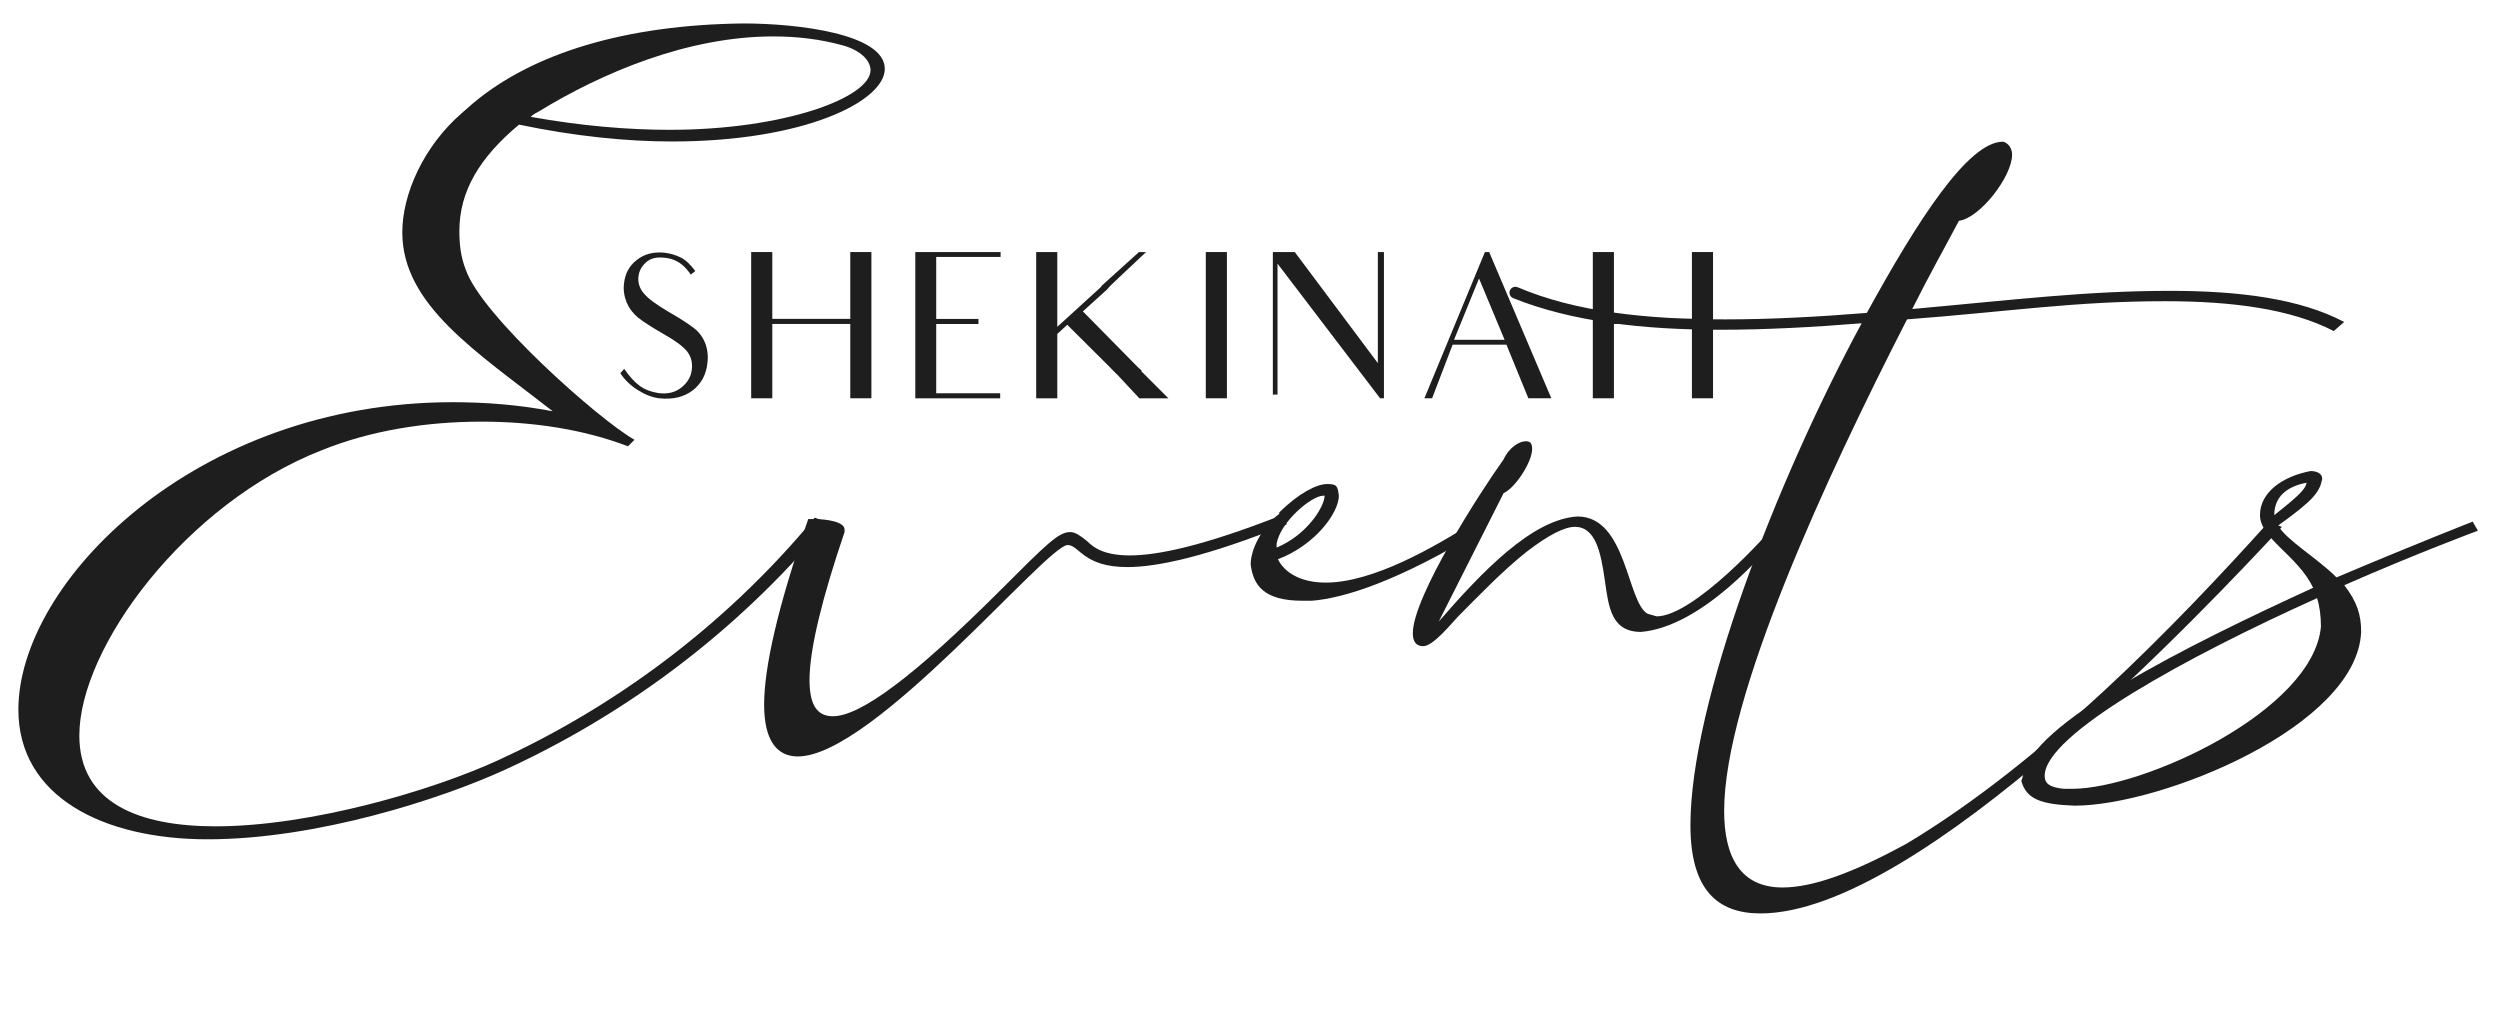 <?xml version="1.0" encoding="UTF-8" standalone="no"?>
<!-- Created with Inkscape (http://www.inkscape.org/) -->

<svg
   width="140mm"
   height="57.556mm"
   viewBox="0 0 140 57.556"
   version="1.1"
   id="svg5"
   xml:space="preserve"
   inkscape:version="1.3.2 (091e20e, 2023-11-25, custom)"
   sodipodi:docname="shekinah.svg"
   xmlns:inkscape="http://www.inkscape.org/namespaces/inkscape"
   xmlns:sodipodi="http://sodipodi.sourceforge.net/DTD/sodipodi-0.dtd"
   xmlns="http://www.w3.org/2000/svg"
   xmlns:svg="http://www.w3.org/2000/svg"><sodipodi:namedview
     id="namedview7"
     pagecolor="#505050"
     bordercolor="#ffffff"
     borderopacity="1"
     inkscape:showpageshadow="0"
     inkscape:pageopacity="0"
     inkscape:pagecheckerboard="1"
     inkscape:deskcolor="#505050"
     inkscape:document-units="mm"
     showgrid="false"
     inkscape:zoom="2.8284273"
     inkscape:cx="318.72836"
     inkscape:cy="104.82857"
     inkscape:window-width="1920"
     inkscape:window-height="1009"
     inkscape:window-x="-8"
     inkscape:window-y="-8"
     inkscape:window-maximized="1"
     inkscape:current-layer="g29" /><defs
     id="defs2"><rect
       x="-7.886"
       y="285.779"
       width="793.155"
       height="135.357"
       id="rect2321" /><clipPath
       clipPathUnits="userSpaceOnUse"
       id="clipPath6"><path
         d="M 0,562 H 1435 V 0 H 0 Z"
         transform="translate(-425.173,-447.056)"
         id="path6" /></clipPath><clipPath
       clipPathUnits="userSpaceOnUse"
       id="clipPath8"><path
         d="M 0,562 H 1435 V 0 H 0 Z"
         transform="translate(-378.842,-394.536)"
         id="path8" /></clipPath><clipPath
       clipPathUnits="userSpaceOnUse"
       id="clipPath10"><path
         d="M 0,562 H 1435 V 0 H 0 Z"
         transform="translate(-438.987,-344.047)"
         id="path10" /></clipPath><clipPath
       clipPathUnits="userSpaceOnUse"
       id="clipPath12"><path
         d="M 0,562 H 1435 V 0 H 0 Z"
         transform="translate(-404.394,-367.58)"
         id="path12" /></clipPath><clipPath
       clipPathUnits="userSpaceOnUse"
       id="clipPath14"><path
         d="M 0,562 H 1435 V 0 H 0 Z"
         transform="translate(-449.73,-366.895)"
         id="path14" /></clipPath><clipPath
       clipPathUnits="userSpaceOnUse"
       id="clipPath16"><path
         d="M 0,562 H 1435 V 0 H 0 Z"
         transform="translate(-465.207,-331.334)"
         id="path16" /></clipPath><clipPath
       clipPathUnits="userSpaceOnUse"
       id="clipPath18"><path
         d="M 0,562 H 1435 V 0 H 0 Z"
         transform="translate(-459.038,-331.087)"
         id="path18" /></clipPath><clipPath
       clipPathUnits="userSpaceOnUse"
       id="clipPath20"><path
         d="M 0,562 H 1435 V 0 H 0 Z"
         transform="translate(-370,-428.667)"
         id="path20" /></clipPath><clipPath
       clipPathUnits="userSpaceOnUse"
       id="clipPath22"><path
         d="M 0,562 H 1435 V 0 H 0 Z"
         transform="translate(-332.274,-441.826)"
         id="path22" /></clipPath><clipPath
       clipPathUnits="userSpaceOnUse"
       id="clipPath24"><path
         d="M 0,562 H 1435 V 0 H 0 Z"
         transform="translate(-277.563,-490.351)"
         id="path24" /></clipPath><clipPath
       clipPathUnits="userSpaceOnUse"
       id="clipPath26"><path
         d="M 0,562 H 1435 V 0 H 0 Z"
         transform="translate(-340.693,-468.054)"
         id="path26" /></clipPath><clipPath
       clipPathUnits="userSpaceOnUse"
       id="clipPath28"><path
         d="M 0,562 H 1435 V 0 H 0 Z"
         transform="translate(-311.775,-489.138)"
         id="path28" /></clipPath><clipPath
       clipPathUnits="userSpaceOnUse"
       id="clipPath30"><path
         d="M 0,562 H 1435 V 0 H 0 Z"
         transform="translate(-311.36,-482.976)"
         id="path30" /></clipPath><clipPath
       clipPathUnits="userSpaceOnUse"
       id="clipPath32"><path
         d="M 0,562 H 1435 V 0 H 0 Z"
         transform="translate(-103.757,-417.626)"
         id="path32" /></clipPath><clipPath
       clipPathUnits="userSpaceOnUse"
       id="clipPath34"><path
         d="M 0,562 H 1435 V 0 H 0 Z"
         transform="translate(-147.069,-394.727)"
         id="path34" /></clipPath><clipPath
       clipPathUnits="userSpaceOnUse"
       id="clipPath36"><path
         d="M 0,562 H 1435 V 0 H 0 Z"
         transform="translate(-79.738,-344.047)"
         id="path36" /></clipPath><clipPath
       clipPathUnits="userSpaceOnUse"
       id="clipPath38"><path
         d="M 0,562 H 1435 V 0 H 0 Z"
         transform="translate(-116.024,-365.792)"
         id="path38" /></clipPath><clipPath
       clipPathUnits="userSpaceOnUse"
       id="clipPath40"><path
         d="M 0,562 H 1435 V 0 H 0 Z"
         transform="translate(-74.652,-346.276)"
         id="path40" /></clipPath><clipPath
       clipPathUnits="userSpaceOnUse"
       id="clipPath42"><path
         d="M 0,562 H 1435 V 0 H 0 Z"
         transform="translate(-53.518,-331.334)"
         id="path42" /></clipPath><clipPath
       clipPathUnits="userSpaceOnUse"
       id="clipPath44"><path
         d="M 0,562 H 1435 V 0 H 0 Z"
         transform="translate(-60.927,-302.658)"
         id="path44" /></clipPath><clipPath
       clipPathUnits="userSpaceOnUse"
       id="clipPath46"><path
         d="M 0,562 H 1435 V 0 H 0 Z"
         transform="translate(-164.094,-410.921)"
         id="path46" /></clipPath><clipPath
       clipPathUnits="userSpaceOnUse"
       id="clipPath48"><path
         d="M 0,562 H 1435 V 0 H 0 Z"
         transform="translate(-159.646,-416.53)"
         id="path48" /></clipPath><clipPath
       clipPathUnits="userSpaceOnUse"
       id="clipPath50"><path
         d="M 0,562 H 1435 V 0 H 0 Z"
         transform="translate(-202.186,-477.754)"
         id="path50" /></clipPath><clipPath
       clipPathUnits="userSpaceOnUse"
       id="clipPath52"><path
         d="M 0,562 H 1435 V 0 H 0 Z"
         transform="translate(-178.032,-468.054)"
         id="path52" /></clipPath><clipPath
       clipPathUnits="userSpaceOnUse"
       id="clipPath54"><path
         d="M 0,562 H 1435 V 0 H 0 Z"
         transform="translate(-206.95,-489.138)"
         id="path54" /></clipPath><clipPath
       clipPathUnits="userSpaceOnUse"
       id="clipPath56"><path
         d="M 0,562 H 1435 V 0 H 0 Z"
         transform="translate(-235.711,-482.461)"
         id="path56" /></clipPath><clipPath
       clipPathUnits="userSpaceOnUse"
       id="clipPath58"><path
         d="M 0,562 H 1435 V 0 H 0 Z"
         transform="translate(-491.156,-290.868)"
         id="path58" /></clipPath><clipPath
       clipPathUnits="userSpaceOnUse"
       id="clipPath60"><path
         d="M 0,562 H 1435 V 0 H 0 Z"
         transform="translate(-28.771,-290.868)"
         id="path60" /></clipPath><clipPath
       clipPathUnits="userSpaceOnUse"
       id="clipPath62"><path
         d="M 0,562 H 1435 V 0 H 0 Z"
         transform="translate(-280.252,-504.644)"
         id="path62" /></clipPath><clipPath
       clipPathUnits="userSpaceOnUse"
       id="clipPath64"><path
         d="M 0,562 H 1435 V 0 H 0 Z"
         transform="translate(-268.594,-524.046)"
         id="path64" /></clipPath><clipPath
       clipPathUnits="userSpaceOnUse"
       id="clipPath66"><path
         d="M 0,562 H 1435 V 0 H 0 Z"
         transform="translate(-253.658,-493.09)"
         id="path66" /></clipPath><clipPath
       clipPathUnits="userSpaceOnUse"
       id="clipPath68"><path
         d="M 0,562 H 1435 V 0 H 0 Z"
         transform="translate(-473.799,-302.372)"
         id="path68" /></clipPath><clipPath
       clipPathUnits="userSpaceOnUse"
       id="clipPath70"><path
         d="M 0,562 H 1435 V 0 H 0 Z"
         transform="translate(-48.244,-286.473)"
         id="path70" /></clipPath><clipPath
       clipPathUnits="userSpaceOnUse"
       id="clipPath72"><path
         d="M 0,562 H 1435 V 0 H 0 Z"
         transform="translate(-93.715,-114.944)"
         id="path72" /></clipPath><clipPath
       clipPathUnits="userSpaceOnUse"
       id="clipPath74"><path
         d="M 0,562 H 1435 V 0 H 0 Z"
         transform="translate(-140.046,-167.464)"
         id="path74" /></clipPath><clipPath
       clipPathUnits="userSpaceOnUse"
       id="clipPath76"><path
         d="M 0,562 H 1435 V 0 H 0 Z"
         transform="translate(-79.901,-217.953)"
         id="path76" /></clipPath><clipPath
       clipPathUnits="userSpaceOnUse"
       id="clipPath78"><path
         d="M 0,562 H 1435 V 0 H 0 Z"
         transform="translate(-114.494,-194.42)"
         id="path78" /></clipPath><clipPath
       clipPathUnits="userSpaceOnUse"
       id="clipPath80"><path
         d="M 0,562 H 1435 V 0 H 0 Z"
         transform="translate(-87.872,-237.212)"
         id="path80" /></clipPath><clipPath
       clipPathUnits="userSpaceOnUse"
       id="clipPath82"><path
         d="M 0,562 H 1435 V 0 H 0 Z"
         transform="translate(-69.158,-195.105)"
         id="path82" /></clipPath><clipPath
       clipPathUnits="userSpaceOnUse"
       id="clipPath84"><path
         d="M 0,562 H 1435 V 0 H 0 Z"
         transform="translate(-53.681,-230.666)"
         id="path84" /></clipPath><clipPath
       clipPathUnits="userSpaceOnUse"
       id="clipPath86"><path
         d="M 0,562 H 1435 V 0 H 0 Z"
         transform="translate(-59.85,-230.912)"
         id="path86" /></clipPath><clipPath
       clipPathUnits="userSpaceOnUse"
       id="clipPath88"><path
         d="M 0,562 H 1435 V 0 H 0 Z"
         transform="translate(-148.888,-133.333)"
         id="path88" /></clipPath><clipPath
       clipPathUnits="userSpaceOnUse"
       id="clipPath90"><path
         d="M 0,562 H 1435 V 0 H 0 Z"
         transform="translate(-186.613,-120.173)"
         id="path90" /></clipPath><clipPath
       clipPathUnits="userSpaceOnUse"
       id="clipPath92"><path
         d="M 0,562 H 1435 V 0 H 0 Z"
         transform="translate(-241.325,-71.649)"
         id="path92" /></clipPath><clipPath
       clipPathUnits="userSpaceOnUse"
       id="clipPath94"><path
         d="M 0,562 H 1435 V 0 H 0 Z"
         transform="translate(-178.195,-93.946)"
         id="path94" /></clipPath><clipPath
       clipPathUnits="userSpaceOnUse"
       id="clipPath96"><path
         d="M 0,562 H 1435 V 0 H 0 Z"
         transform="translate(-207.113,-72.861)"
         id="path96" /></clipPath><clipPath
       clipPathUnits="userSpaceOnUse"
       id="clipPath98"><path
         d="M 0,562 H 1435 V 0 H 0 Z"
         transform="translate(-207.528,-79.024)"
         id="path98" /></clipPath><clipPath
       clipPathUnits="userSpaceOnUse"
       id="clipPath100"><path
         d="M 0,562 H 1435 V 0 H 0 Z"
         transform="translate(-415.131,-144.374)"
         id="path100" /></clipPath><clipPath
       clipPathUnits="userSpaceOnUse"
       id="clipPath102"><path
         d="M 0,562 H 1435 V 0 H 0 Z"
         transform="translate(-379.032,-160.237)"
         id="path102" /></clipPath><clipPath
       clipPathUnits="userSpaceOnUse"
       id="clipPath104"><path
         d="M 0,562 H 1435 V 0 H 0 Z"
         transform="translate(-439.15,-217.953)"
         id="path104" /></clipPath><clipPath
       clipPathUnits="userSpaceOnUse"
       id="clipPath106"><path
         d="M 0,562 H 1435 V 0 H 0 Z"
         transform="translate(-402.864,-196.208)"
         id="path106" /></clipPath><clipPath
       clipPathUnits="userSpaceOnUse"
       id="clipPath108"><path
         d="M 0,562 H 1435 V 0 H 0 Z"
         transform="translate(-444.236,-215.724)"
         id="path108" /></clipPath><clipPath
       clipPathUnits="userSpaceOnUse"
       id="clipPath110"><path
         d="M 0,562 H 1435 V 0 H 0 Z"
         transform="translate(-465.37,-230.666)"
         id="path110" /></clipPath><clipPath
       clipPathUnits="userSpaceOnUse"
       id="clipPath112"><path
         d="M 0,562 H 1435 V 0 H 0 Z"
         transform="translate(-457.96,-259.341)"
         id="path112" /></clipPath><clipPath
       clipPathUnits="userSpaceOnUse"
       id="clipPath114"><path
         d="M 0,562 H 1435 V 0 H 0 Z"
         transform="translate(-354.794,-151.079)"
         id="path114" /></clipPath><clipPath
       clipPathUnits="userSpaceOnUse"
       id="clipPath116"><path
         d="M 0,562 H 1435 V 0 H 0 Z"
         transform="translate(-359.241,-145.469)"
         id="path116" /></clipPath><clipPath
       clipPathUnits="userSpaceOnUse"
       id="clipPath118"><path
         d="M 0,562 H 1435 V 0 H 0 Z"
         transform="translate(-316.702,-84.246)"
         id="path118" /></clipPath><clipPath
       clipPathUnits="userSpaceOnUse"
       id="clipPath120"><path
         d="M 0,562 H 1435 V 0 H 0 Z"
         transform="translate(-340.856,-93.946)"
         id="path120" /></clipPath><clipPath
       clipPathUnits="userSpaceOnUse"
       id="clipPath122"><path
         d="M 0,562 H 1435 V 0 H 0 Z"
         transform="translate(-311.938,-72.861)"
         id="path122" /></clipPath><clipPath
       clipPathUnits="userSpaceOnUse"
       id="clipPath124"><path
         d="M 0,562 H 1435 V 0 H 0 Z"
         transform="translate(-283.177,-79.539)"
         id="path124" /></clipPath><clipPath
       clipPathUnits="userSpaceOnUse"
       id="clipPath126"><path
         d="M 0,562 H 1435 V 0 H 0 Z"
         transform="translate(-238.636,-57.356)"
         id="path126" /></clipPath><clipPath
       clipPathUnits="userSpaceOnUse"
       id="clipPath128"><path
         d="M 0,562 H 1435 V 0 H 0 Z"
         transform="translate(-250.294,-37.954)"
         id="path128" /></clipPath><clipPath
       clipPathUnits="userSpaceOnUse"
       id="clipPath130"><path
         d="M 0,562 H 1435 V 0 H 0 Z"
         transform="translate(-265.23,-68.91)"
         id="path130" /></clipPath><clipPath
       clipPathUnits="userSpaceOnUse"
       id="clipPath132"><path
         d="M 0,562 H 1435 V 0 H 0 Z"
         transform="translate(-470.643,-275.527)"
         id="path132" /></clipPath><clipPath
       clipPathUnits="userSpaceOnUse"
       id="clipPath3"><path
         d="M 0,1080 H 1920 V 0 H 0 Z"
         transform="translate(-631.128,-711.813)"
         id="path3-3" /></clipPath><clipPath
       clipPathUnits="userSpaceOnUse"
       id="clipPath5"><path
         d="M 0,1080 H 1920 V 0 H 0 Z"
         transform="translate(-730.864,-779.168)"
         id="path5-6" /></clipPath><clipPath
       clipPathUnits="userSpaceOnUse"
       id="clipPath7"><path
         d="M 0,1080 H 1920 V 0 H 0 Z"
         transform="translate(-781.908,-693.276)"
         id="path7-7" /></clipPath><clipPath
       clipPathUnits="userSpaceOnUse"
       id="clipPath9"><path
         d="M 0,1080 H 1920 V 0 H 0 Z"
         transform="translate(-875.465,-709.589)"
         id="path9-5" /></clipPath><clipPath
       clipPathUnits="userSpaceOnUse"
       id="clipPath11"><path
         d="M 0,1080 H 1920 V 0 H 0 Z"
         transform="translate(-947.148,-779.168)"
         id="path11-3" /></clipPath><clipPath
       clipPathUnits="userSpaceOnUse"
       id="clipPath13"><path
         d="M 0,1080 H 1920 V 0 H 0 Z"
         transform="translate(-1042.682,-779.168)"
         id="path13-5" /></clipPath><clipPath
       clipPathUnits="userSpaceOnUse"
       id="clipPath15"><path
         d="M 0,1080 H 1920 V 0 H 0 Z"
         transform="translate(-1116.095,-725.779)"
         id="path15-6" /></clipPath><clipPath
       clipPathUnits="userSpaceOnUse"
       id="clipPath17"><path
         d="M 0,1080 H 1920 V 0 H 0 Z"
         transform="translate(-1242.896,-779.168)"
         id="path17-2" /></clipPath><clipPath
       clipPathUnits="userSpaceOnUse"
       id="clipPath19"><path
         d="M 0,1080 H 1920 V 0 H 0 Z"
         transform="translate(-730.333,-889.831)"
         id="path19-9" /></clipPath><clipPath
       clipPathUnits="userSpaceOnUse"
       id="clipPath21"><path
         d="M 0,1080 H 1920 V 0 H 0 Z"
         transform="translate(-665.604,-503.865)"
         id="path21-1" /></clipPath><clipPath
       clipPathUnits="userSpaceOnUse"
       id="clipPath23"><path
         d="M 0,1080 H 1920 V 0 H 0 Z"
         transform="translate(-1006.577,-630.942)"
         id="path23-2" /></clipPath><clipPath
       clipPathUnits="userSpaceOnUse"
       id="clipPath25"><path
         d="M 0,1080 H 1920 V 0 H 0 Z"
         transform="translate(-1060.247,-547.277)"
         id="path25-7" /></clipPath><clipPath
       clipPathUnits="userSpaceOnUse"
       id="clipPath27"><path
         d="M 0,1080 H 1920 V 0 H 0 Z"
         transform="translate(-1229.145,-430.462)"
         id="path27-0" /></clipPath><clipPath
       clipPathUnits="userSpaceOnUse"
       id="clipPath29"><path
         d="M 0,1080 H 1920 V 0 H 0 Z"
         transform="translate(-1604.049,-638.835)"
         id="path29-9" /></clipPath></defs><g
     inkscape:label="Layer 1"
     inkscape:groupmode="layer"
     id="layer1"><g
       id="g29"
       transform="matrix(0.044,0,0,0.044,-11.412,-7.644)"><g
         id="g1"
         transform="matrix(1.569,0,0,1.569,-160.545,-134.82)"><path
           id="path2-0"
           d="m 0,0 c -0.741,-7.291 -3.83,-12.853 -9.145,-16.931 -5.314,-3.955 -11.988,-5.561 -20.145,-4.696 -8.156,0.865 -18.908,7.415 -23.729,15.324 l 2.349,2.596 c 6.674,-9.516 11.74,-13.224 20.639,-14.707 5.932,-0.865 10.752,0.495 14.46,3.584 3.583,2.966 5.685,6.674 6.055,10.875 0.495,4.203 -0.494,7.91 -3.09,11.123 -2.595,3.09 -7.538,6.674 -14.83,10.752 -6.426,3.708 -11.246,6.798 -14.583,9.393 -3.213,2.595 -5.562,5.685 -7.168,9.393 -1.483,3.707 -2.101,7.538 -1.607,11.493 0.618,6.056 3.213,10.876 7.91,14.46 4.573,3.584 10.134,4.943 16.56,4.325 3.585,-0.37 6.798,-1.36 9.888,-2.843 3.089,-1.482 6.055,-4.325 9.021,-8.28 l -2.718,-2.224 c -0.742,1.112 -1.607,2.224 -2.473,3.213 -3.583,4.202 -8.033,6.55 -13.346,7.044 -5.068,0.618 -8.899,-0.37 -11.494,-2.842 -2.719,-2.472 -4.202,-5.314 -4.573,-8.651 -0.371,-3.831 0.741,-7.292 3.461,-10.382 2.595,-3.089 7.538,-6.673 14.829,-10.998 6.921,-3.955 11.865,-7.169 14.954,-9.516 3.214,-2.348 5.562,-5.315 7.168,-9.023 C 0,8.651 0.495,4.573 0,0"
           style="fill:#1e1e1e;fill-opacity:1;fill-rule:nonzero;stroke:none"
           transform="matrix(1.333,0,0,-1.333,841.504,490.916)"
           clip-path="url(#clipPath3)" /><path
           id="path4-6"
           d="M 0,0 V -88.983 H -12.853 V -43.75 H -60.31 V -88.983 H -73.163 V 0 h 12.853 v -40.66 h 47.457 V 0 Z"
           style="fill:#1e1e1e;fill-opacity:1;fill-rule:nonzero;stroke:none"
           transform="matrix(1.333,0,0,-1.333,974.486,401.109)"
           clip-path="url(#clipPath5)" /><path
           id="path6-2"
           d="m 0,0 h 27.312 v -3.09 h -51.659 v 22.864 6.179 5.314 32.627 21.999 H 27.56 V 82.927 H 0.247 -11.617 V 63.771 61.175 45.232 h 9.021 16.684 V 42.143 H -2.225 -11.617 V 31.267 29.29 25.953 19.774 0 Z"
           style="fill:#1e1e1e;fill-opacity:1;fill-rule:nonzero;stroke:none"
           transform="matrix(1.333,0,0,-1.333,1042.544,515.633)"
           clip-path="url(#clipPath7)" /><path
           id="path8-6"
           d="m 0,0 -25.459,25.335 -6.055,-5.561 V 3.46 -19.403 H -44.367 V 3.46 47.209 69.579 h 12.853 v -22.37 -23.11 l 26.818,24.47 c 0.124,0.124 -0.247,0.247 -0.124,0.247 l 22.987,20.763 h 4.325 L 6.056,54.13 C 4.449,52.647 2.719,50.917 0.618,48.94 L -1.359,46.716 -15.943,33.492 17.178,-0.124 c 0.742,-0.865 1.854,-1.607 2.595,-2.348 L 19.65,-2.719 c 0.123,-0.124 0,-0.247 0.123,-0.371 L 36.088,-19.403 H 18.414 L 4.696,-4.696 V -4.821 C 3.213,-3.337 1.731,-1.731 0,0"
           style="fill:#1e1e1e;fill-opacity:1;fill-rule:nonzero;stroke:none"
           transform="matrix(1.333,0,0,-1.333,1167.286,493.881)"
           clip-path="url(#clipPath9)" /><path
           id="path10-1"
           d="m 0,0 v -22.122 -43.75 -23.111 h -12.853 v 23.111 43.75 V 0 Z"
           style="fill:#1e1e1e;fill-opacity:1;fill-rule:nonzero;stroke:none"
           transform="matrix(1.333,0,0,-1.333,1262.864,401.109)"
           clip-path="url(#clipPath11)" /><path
           id="path12-8"
           d="m 0,0 v -16.561 -72.422 h -2.348 l -62.41,81.939 v -60.311 -19.403 h -2.843 V -67.355 -21.257 0 h 13.348 L -3.707,-67.602 V -15.572 0 Z"
           style="fill:#1e1e1e;fill-opacity:1;fill-rule:nonzero;stroke:none"
           transform="matrix(1.333,0,0,-1.333,1390.242,401.109)"
           clip-path="url(#clipPath13)" /><path
           id="path14-7"
           d="M 0,0 -15.572,37.323 -30.773,0 Z m 1.112,-2.966 h -32.75 L -44.12,-35.593 h -4.696 l 36.828,88.983 h 2.595 L 28.425,-35.593 H 14.46 c -4.696,11.494 -6.675,16.314 -6.675,16.314 z"
           style="fill:#1e1e1e;fill-opacity:1;fill-rule:nonzero;stroke:none"
           transform="matrix(1.333,0,0,-1.333,1488.126,472.295)"
           clip-path="url(#clipPath15)" /><path
           id="path16-9"
           d="M 0,0 V -88.983 H -12.853 V -43.75 H -60.31 V -88.983 H -73.163 V 0 h 12.853 v -40.66 h 47.457 V 0 Z"
           style="fill:#1e1e1e;fill-opacity:1;fill-rule:nonzero;stroke:none"
           transform="matrix(1.333,0,0,-1.333,1657.194,401.109)"
           clip-path="url(#clipPath17)" /><path
           id="path18-2"
           d="m 0,0 c 0,5.525 -5.526,11.839 -16.577,14.996 -14.207,3.947 -28.414,5.526 -42.621,5.526 -52.094,0 -104.187,-22.101 -142.862,-45.779 -1.579,-0.79 -3.158,-1.579 -4.736,-3.158 30.782,-5.525 59.196,-7.893 84.454,-7.893 C -52.095,-36.308 0,-16.575 0,0 m -242.315,-20.522 c 36.308,30.782 93.137,48.147 164.964,48.936 33.15,0 86.033,-6.314 86.033,-27.625 0,-19.733 -48.937,-44.2 -129.445,-44.2 -27.626,0 -59.198,3.157 -93.137,10.26 -23.679,-19.732 -36.307,-40.253 -36.307,-64.722 0,-7.893 0.789,-15.786 3.945,-23.679 9.472,-27.625 80.509,-90.769 102.609,-103.397 l -3.947,-3.947 c -26.835,10.261 -57.618,14.997 -89.19,14.997 -33.939,0 -67.879,-5.525 -97.083,-17.365 -82.876,-32.361 -147.598,-119.972 -147.598,-173.645 0,-41.043 36.308,-55.251 82.876,-55.251 58.407,0 132.602,22.101 172.066,40.254 67.09,30.784 135.759,78.93 192.589,147.599 l 7.892,-3.157 c -57.619,-69.459 -127.076,-118.394 -195.745,-149.966 -39.465,-18.155 -115.237,-42.623 -181.538,-42.623 -63.933,0 -115.237,26.048 -115.237,78.931 0,77.35 107.344,187.062 264.414,187.062 19.732,0 40.254,-1.578 60.775,-5.525 -46.568,36.308 -91.558,64.722 -91.558,108.923 0,22.89 12.629,52.093 36.308,72.615"
           style="fill:#1e1e1e;fill-opacity:1;fill-rule:nonzero;stroke:none"
           transform="matrix(1.333,0,0,-1.333,973.777,253.558)"
           clip-path="url(#clipPath19)" /><path
           id="path20-0"
           d="m 0,0 c 0,22.101 7.893,58.408 26.836,112.87 h 3.946 c 7.104,0 18.155,-1.579 18.155,-6.315 v -1.578 C 35.518,65.512 27.626,33.94 27.626,14.997 c 0,-14.207 3.946,-22.101 14.207,-22.101 16.575,0 48.935,23.679 102.608,77.352 27.626,27.625 34.73,34.729 41.833,34.729 3.156,0 6.314,-2.368 10.26,-5.525 3.948,-3.947 10.261,-8.683 26.048,-8.683 16.575,0 44.2,5.526 92.347,24.469 l 3.157,-5.526 C 269.149,89.98 239.157,83.666 221.002,83.666 c -26.836,0 -29.204,13.418 -36.307,13.418 C 172.067,97.084 66.302,-31.572 20.523,-31.572 7.893,-31.572 0,-22.101 0,0"
           style="fill:#1e1e1e;fill-opacity:1;fill-rule:nonzero;stroke:none"
           transform="matrix(1.333,0,0,-1.333,887.472,768.18)"
           clip-path="url(#clipPath21)" /><path
           id="path22-2"
           d="m 0,0 h -0.79 c -7.103,0 -26.046,-15.786 -28.414,-29.204 v -2.368 C -10.261,-23.679 0,-6.315 0,0 m -13.419,-63.933 c -23.679,0 -29.992,9.471 -31.572,22.101 0,9.471 7.104,22.889 17.365,30.782 v 0.789 C -15.787,1.579 -4.736,7.104 1.578,7.104 7.892,7.104 7.892,5.525 8.682,0 c 0,-10.261 -14.208,-29.993 -37.098,-38.676 3.948,-7.892 13.419,-14.207 29.204,-14.207 28.416,0 65.512,21.311 89.191,36.308 l 3.947,-5.526 C 45.779,-51.304 12.627,-62.354 -7.893,-63.933 Z"
           style="fill:#1e1e1e;fill-opacity:1;fill-rule:nonzero;stroke:none"
           transform="matrix(1.333,0,0,-1.333,1342.103,598.743)"
           clip-path="url(#clipPath23)" /><path
           id="path24-3"
           d="m 0,0 c 0,22.101 41.043,86.034 55.251,105.766 3.157,7.104 9.473,11.05 13.419,11.05 2.367,0 3.945,-0.789 3.945,-4.736 0,-7.892 -10.259,-23.679 -17.364,-26.835 L 15.787,7.104 c 26.046,29.994 56.828,62.355 84.455,63.933 29.992,0 29.992,-52.093 42.621,-59.197 l 5.526,-1.579 c 22.1,0 67.09,48.936 74.193,58.408 l 6.314,-1.578 C 213.901,47.358 175.225,3.947 138.917,0.79 c -18.155,0 -19.733,14.996 -22.1,31.572 -2.368,16.575 -5.526,32.361 -18.155,32.361 -6.314,0 -15.785,-4.736 -29.203,-14.997 C 54.462,37.887 39.465,22.101 27.626,10.261 24.468,7.104 12.629,-7.892 6.315,-7.892 2.368,-7.892 0,-5.524 0,0"
           style="fill:#1e1e1e;fill-opacity:1;fill-rule:nonzero;stroke:none"
           transform="matrix(1.333,0,0,-1.333,1413.662,710.298)"
           clip-path="url(#clipPath25)" /><path
           id="path26-7"
           d="m 0,0 c 0,74.194 52.093,209.163 104.186,305.457 -29.204,-2.368 -58.407,-3.946 -86.033,-3.946 -47.46,0 -90.605,5.032 -126.006,19.216 -2.403,0.963 -3.046,4.065 -1.216,5.896 1.041,1.041 2.602,1.33 3.956,0.751 35.132,-15.008 78.507,-19.549 126.424,-19.549 27.624,0 56.828,1.578 86.033,3.946 30.782,56.04 61.564,104.187 82.876,104.187 3.156,-0.789 5.524,-3.946 5.524,-7.893 0,-13.417 -19.733,-38.676 -32.36,-40.254 -7.894,-14.997 -18.155,-33.15 -28.414,-53.672 61.564,5.525 105.765,11.05 157.068,11.05 41.833,0 78.929,-4.736 105.766,-18.943 l -6.314,-5.524 c -26.047,13.417 -61.564,18.153 -102.608,18.153 -55.25,0 -94.716,-6.314 -157.07,-11.05 C 82.875,212.32 20.521,78.139 20.521,8.682 c 0,-28.415 10.261,-46.568 35.518,-46.568 18.154,0 42.623,8.682 75.773,26.835 82.875,49.727 162.594,131.813 220.213,195.746 l 7.893,-3.157 C 314.929,133.391 139.705,-53.673 42.621,-53.673 16.575,-53.673 0,-39.465 0,0"
           style="fill:#1e1e1e;fill-opacity:1;fill-rule:nonzero;stroke:none"
           transform="matrix(1.333,0,0,-1.333,1638.859,866.051)"
           clip-path="url(#clipPath27)" /><path
           id="path28-5"
           d="M 0,0 C -8.683,-1.578 -19.733,-6.314 -19.733,-19.732 -4.737,-7.893 -0.79,-3.946 0,0 m 8.682,-87.612 c 0,6.315 -0.79,12.63 -2.368,17.365 -78.929,-35.519 -165.752,-82.876 -165.752,-108.134 0,-4.736 3.156,-7.104 11.839,-7.892 h 4.736 c 43.411,0 146.809,47.357 151.545,98.661 m -182.327,-93.925 0.788,2.368 c 3.947,32.36 101.03,80.507 176.803,115.237 -9.472,19.732 -32.362,29.993 -32.362,44.2 0,14.207 14.207,23.679 30.784,26.836 3.946,0 7.103,-1.578 7.103,-4.736 -1.579,-7.893 -4.735,-12.628 -26.836,-28.414 4.736,-8.683 23.679,-19.733 35.518,-31.572 46.569,19.732 82.877,33.939 82.877,33.939 l 3.156,-5.524 c 0,0 -36.308,-13.418 -81.297,-33.151 7.893,-10.261 10.261,-18.154 10.261,-28.414 -2.368,-57.619 -121.552,-105.766 -174.435,-105.766 -20.521,0.79 -29.204,3.946 -32.36,14.997"
           style="fill:#1e1e1e;fill-opacity:1;fill-rule:nonzero;stroke:none"
           transform="matrix(1.333,0,0,-1.333,2138.733,588.22)"
           clip-path="url(#clipPath29)" /></g></g></g></svg>
